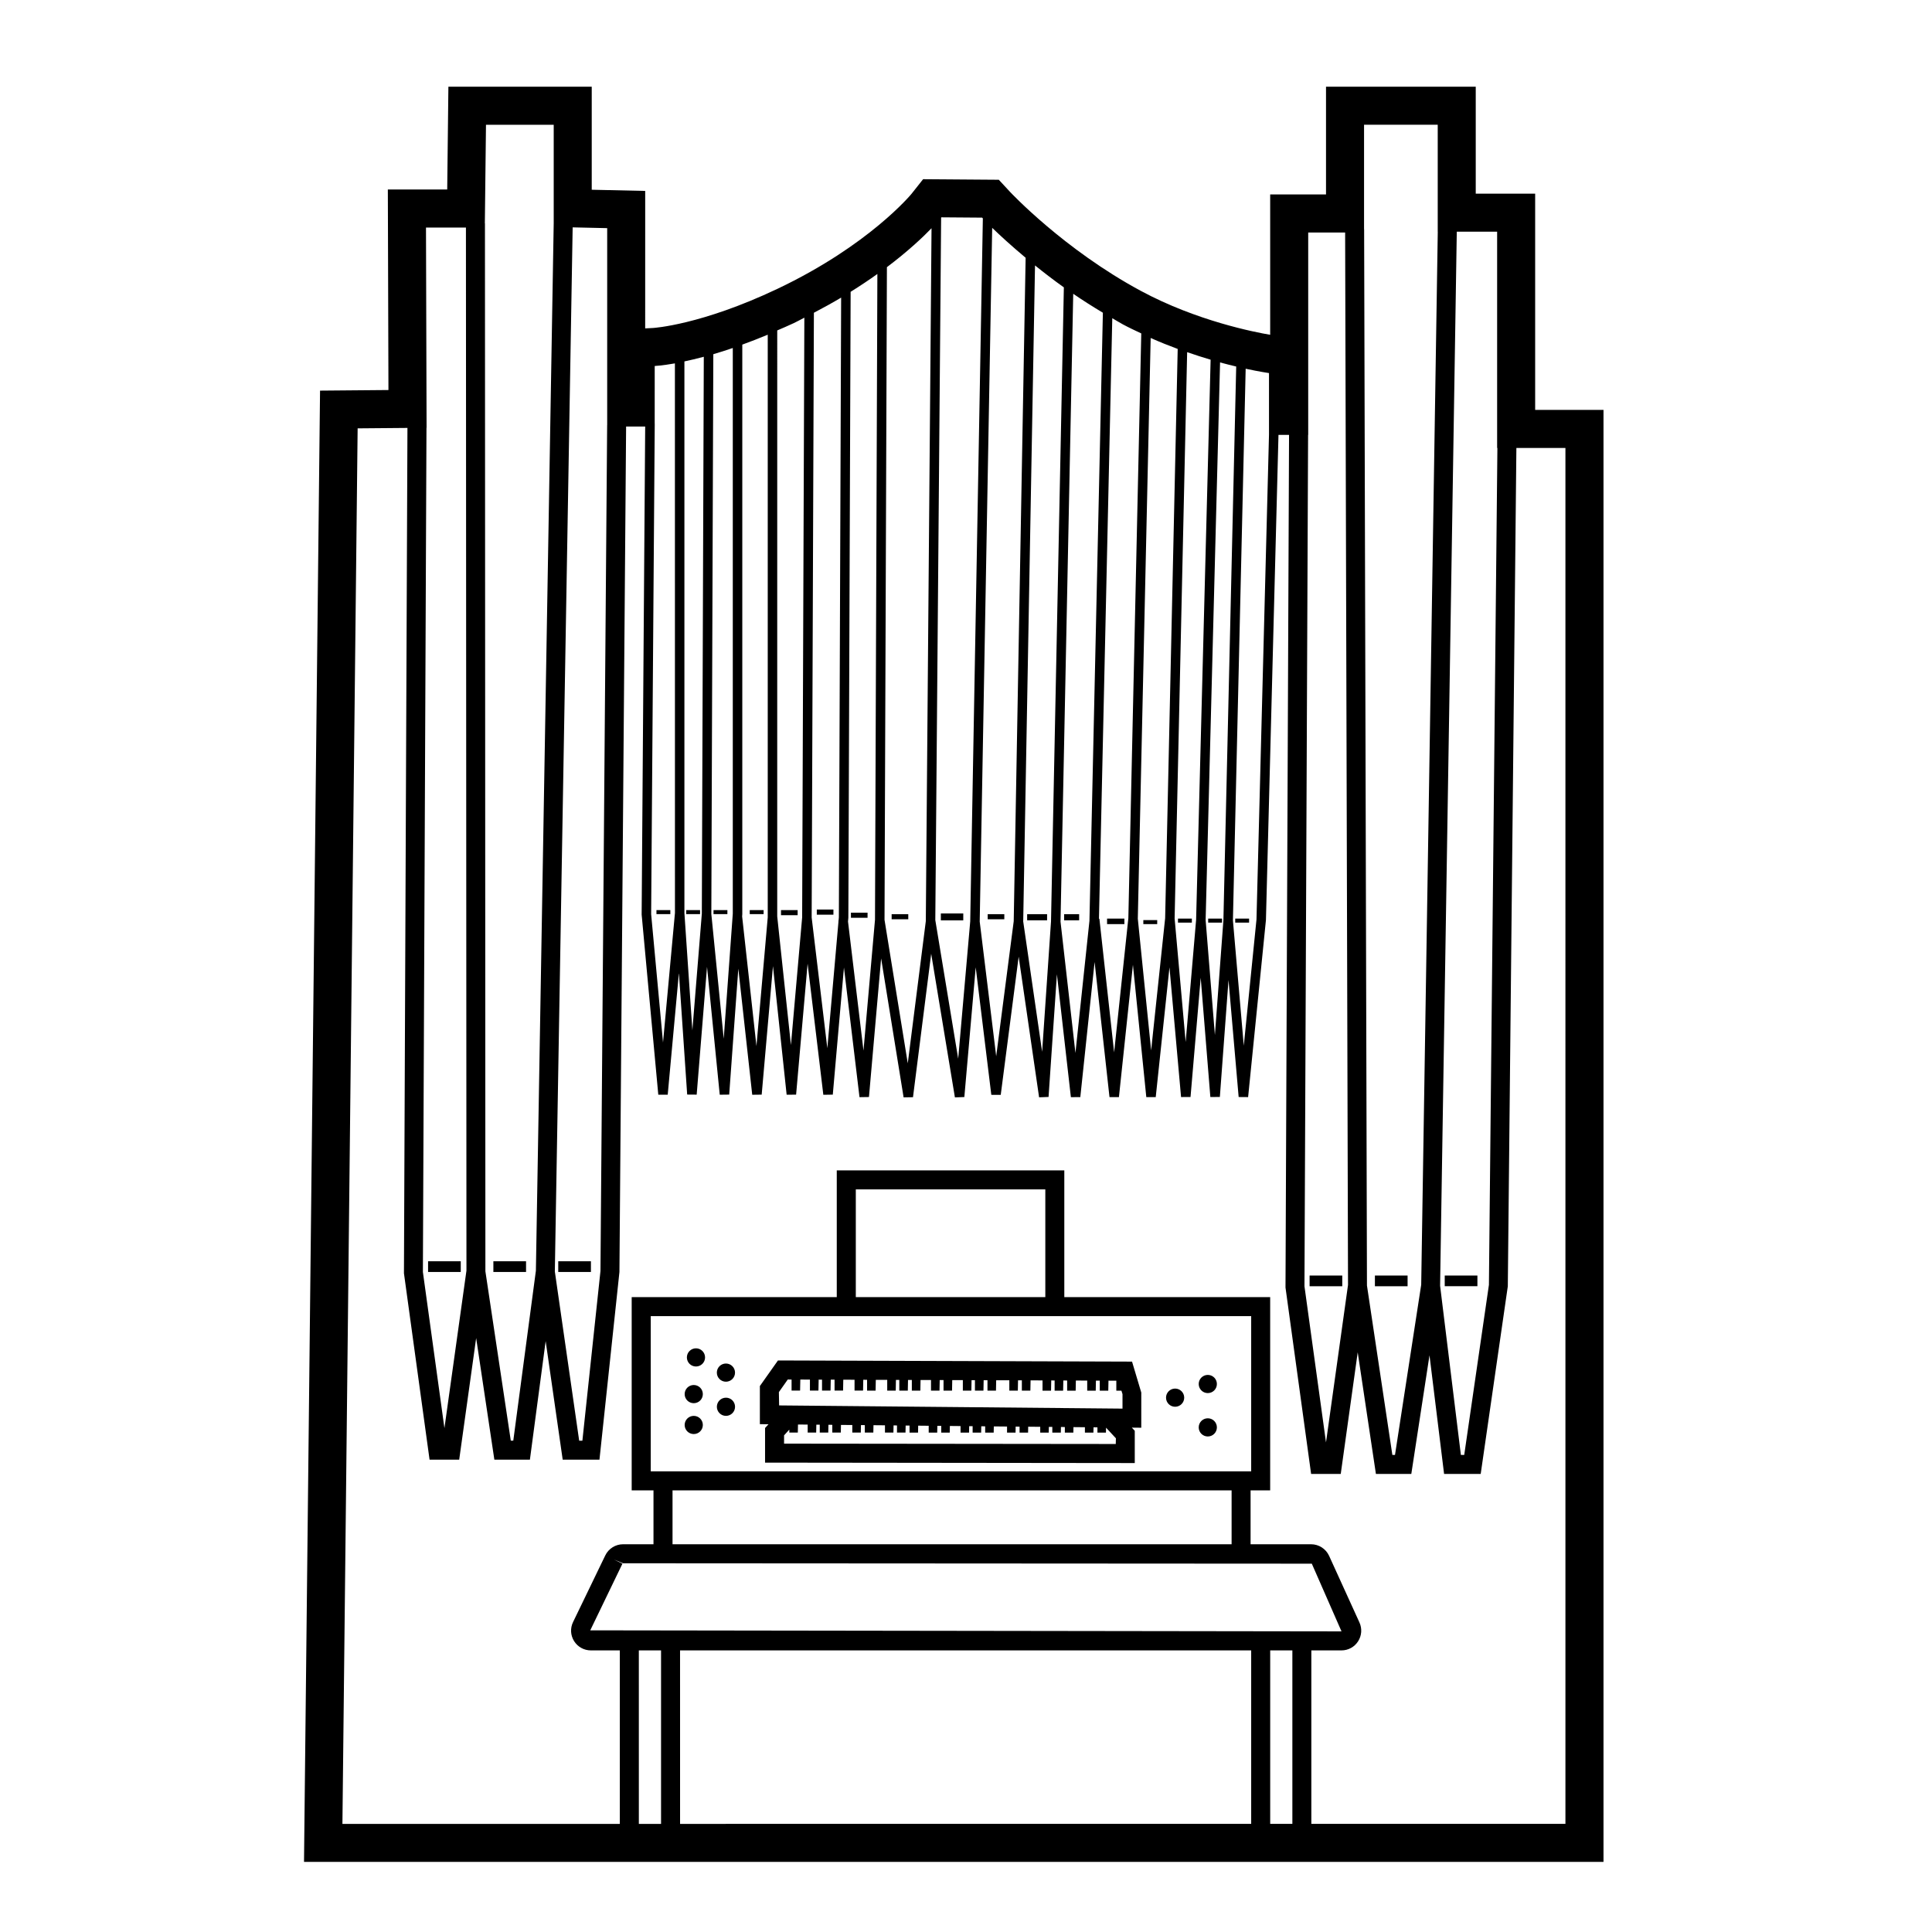 <?xml version="1.0" encoding="UTF-8"?>
<!-- Uploaded to: ICON Repo, www.svgrepo.com, Generator: ICON Repo Mixer Tools -->
<svg fill="#000000" width="800px" height="800px" version="1.1" viewBox="144 144 512 512" xmlns="http://www.w3.org/2000/svg">
 <path d="m558.86 252.63h-8.027v-57.309h-15.746v-28.34h-39.68v28.551h-14.797v37.191c-4.051-0.684-19.477-3.668-34.27-11.633-20.391-10.98-34.547-26.109-34.688-26.262l-2.961-3.191-4.352-0.031-10.785-0.082-4.922-0.035-3.055 3.859c-0.078 0.094-11.207 13.641-35.559 25.199-20.23 9.602-32.848 10.367-32.973 10.371l-2.066 0.109 0.004-26.574v-9.855l-9.852-0.219-4.316-0.094v-27.305h-10.078l-17.949 0.004h-9.961l-0.113 9.957-0.199 17.277h-15.734l0.031 10.109 0.129 43.035-8.246 0.07-9.879 0.086-0.109 9.883-4.031 369.83-0.109 10.188h10.188l324.11-0.008h10.078v-384.79zm-18.105-47.23v57.309h0.07l-2.246 221.79-6.543 45.07h-0.887l-5.508-44.836 4.422-279.33zm-15.742-28.34v28.34h0.012l-4.391 279.07-6.945 45.098h-0.699l-6.731-44.895-0.75-279.93h-0.02v-27.691zm-34.324 28.551h9.785l0.766 278.9-5.836 41.742-5.707-41.383 0.961-225.62h0.031zm-10.391 53.582-3.316 128.47-3.367 33.453-2.879-33.23 3.379-146.17c3.773 0.809 6.184 1.152 6.184 1.152zm-27.523 128.15-3.711 35.035-3.531-34.922 3.406-153.89c2.441 1.082 4.836 2.043 7.164 2.902zm5.832-150.02c2.184 0.754 4.25 1.422 6.219 2l-3.844 148.45-2.766 32.379-2.93-32.762zm8.723 2.723c1.555 0.422 2.949 0.77 4.277 1.086l-3.391 146.73-2.254 30.434-2.457-30.492zm-20.883-7.691-3.422 154.99-3.769 35.551-3.906-35.43-0.113 0.012 3.527-159.15c0.949 0.539 1.832 1.109 2.805 1.633 1.629 0.879 3.254 1.629 4.879 2.398zm-23.918 155.85-2.352 34.535-5.016-34.551 3.129-173.85c2.332 1.879 4.84 3.816 7.644 5.816zm5.887-166.35c2.477 1.699 5.098 3.367 7.859 5.019l-3.562 161.15-3.711 35.035-3.953-34.816zm-12.613-9.543-3.156 175.82-4.644 35.789-4.367-35.684 3.305-183.86c1.961 1.902 5.023 4.723 8.863 7.934zm-11.531-10.637s0.156 0.164 0.195 0.203l-3.348 186.3-3.188 36.383-6.066-36.734 1.543-186.14c0.008-0.008 0.078-0.094 0.078-0.094zm-13.406 2.809-1.516 183.64-4.781 37.672-6.16-38.035 0.633-172.96c5.629-4.25 9.516-7.922 11.824-10.316zm-24.66 183.75-2.953 33.562-4.152-34.645 0.59-160.27c2.555-1.34 4.969-2.668 7.219-4.012l-0.602 164.24-0.078 0.879-0.051 0.008zm2.617-1.012 0.605-165.89c2.582-1.617 4.941-3.188 7.086-4.727l-0.629 171.13-3.051 34.691-4.102-34.223zm-14.477-157.58c1.008-0.477 1.852-0.973 2.816-1.457l-0.582 158.92-2.973 33.852-3.633-34.102 0.004-155.29c1.449-0.637 2.836-1.203 4.367-1.93zm-28.969 10.137c1.512-0.312 3.223-0.727 5.137-1.234l-0.52 147.59-2.508 30.914-2.109-31.078zm7.66-1.914c1.602-0.469 3.344-1.023 5.16-1.645v149.93l-2.402 33.125-3.285-33.055zm7.68 148.38v-150.92c2.129-0.77 4.359-1.633 6.742-2.629v154.42l-2.992 34.105-3.793-34.363zm-17.859-145.95 0.012 145.66-3.16 34.32-3.148-34.016 0.953-129.98h-0.012l0.004-15.289s1.902-0.086 5.352-0.691zm-17.945-35.836v52.203h-0.012l-1.77 224.16-4.793 44.98h-0.848l-6.453-44.848 4.723-276.7zm-14.172-27.395v26.051l-4.723 277.63-5.992 45.047h-0.66l-6.731-44.891-0.117-277.72h-0.027l0.301-26.117zm-23.262 27.238 0.137 276.43-5.836 41.742-5.707-41.383 0.949-223.73h0.027l-0.156-53.059zm39.203 352.99 2.441 0.988 182.52 0.109 7.871 17.941-199.09-0.277 8.531-17.668zm114.34-69.547h-50.223v-28.551h50.223zm5.039 5.039h49.516v41.141h-159.12v-41.141zm44.328 46.18v14.277h-148.16v-14.277zm5.188 42.406v45.973l-151.35 0.004-0.004-45.977zm5.039 0h5.875v45.973h-5.875zm-161.43 0v45.977h-5.883l-0.004-45.977zm239.67 45.973h-67.336v-45.973h7.988c1.789 0 3.434-0.895 4.398-2.402 0.965-1.5 1.102-3.371 0.363-5l-8.051-17.676c-0.855-1.855-2.727-3.051-4.762-3.051h-16.039v-14.277h5.191v-51.219h-54.555v-33.59h-60.301v33.59h-54.348v51.219h5.777v14.277h-8.07c-1.988 0-3.836 1.156-4.703 2.953l-8.543 17.672c-0.789 1.633-0.68 3.523 0.285 5.059 0.969 1.527 2.621 2.445 4.434 2.445h7.676v45.977h-73.512l4.031-369.83 13.199-0.113-0.926 224.02 6.789 49.406h7.852l4.496-32.234 4.824 32.234h9.418l4.176-31.426 4.516 31.426h9.742l5.293-49.73 1.77-224.06h5.055l-0.938 129.32 4.41 47.742 2.5-0.004 2.965-32.254 2.191 32.223 2.519 0.02 2.742-33.867 3.367 33.887 2.508-0.031 2.418-33.379 3.684 33.422 2.508-0.031 2.988-34.055 3.625 34.078 2.508-0.023 3.047-34.707 4.168 34.746 2.508-0.039 2.957-33.68 4.121 34.352 2.508-0.039 3.223-36.73 5.957 36.824 2.488-0.043 4.82-38.023 6.289 38.074 2.5-0.098 3.012-34.379 4.133 33.793 2.5 0.012 4.75-36.625 5.414 37.273 2.508-0.098 2.215-32.504 3.699 32.562 2.5-0.012 3.785-35.809 3.949 35.812 2.5-0.004 3.711-35.066 3.543 35.062 2.5 0.004 3.641-34.398 3.07 34.379 2.508-0.004 2.699-31.617 2.555 31.613 2.519-0.012 2.293-30.992 2.688 31.008 2.508 0.02 4.723-46.922 3.324-128.58h2.801l-0.941 225.96 6.789 49.406h7.852l4.496-32.234 4.824 32.234h9.379l4.82-31.438 3.867 31.438h9.703l7.184-49.727 2.273-222.17h12.996zm-292.75-146.26h-8.66v-2.832h8.66zm17.305 0h-8.66v-2.832h8.66zm8.531-2.836h8.66v2.832h-8.66zm29.703-92h-3.676v-1.066h3.676zm149.7 1.188h3.676v1.066h-3.676zm-141.82-1.188h-3.676v-1.066h3.676zm138.33 2.254h-3.676v-1.066h3.676zm-131.09-2.254h-3.676v-1.066h3.676zm123.09 2.254h-3.676v-1.066h3.676zm-113.49-2.254h-3.676v-1.066h3.676zm100.63 1.582h3.676v1.066h-3.676zm-96.02-1.289v-1.359h4.406v1.359zm9.484-1.504h4.406v1.359h-4.406zm13.453 2.184h-4.406v-1.359h4.406zm6.383 0.395v-1.359h4.406v1.359zm25.453-1.359h4.406v1.359h-4.406zm10.457 0h5.285v1.629h-5.285zm13.777 1.633h-3.981v-1.629h3.981zm7.402-0.453h4.59v1.461h-4.59zm-44.047-1.367h5.941v1.832h-5.941zm106.38 98.793h-8.66v-2.832h8.66zm17.309 0h-8.66v-2.832h8.66zm9.844-2.836h8.66v2.832h-8.66zm-196.02 21.699c0 1.332-1.078 2.41-2.41 2.41s-2.41-1.078-2.41-2.41c0-1.332 1.078-2.41 2.41-2.41s2.41 1.082 2.41 2.41zm7.941 4.031c0 1.332-1.078 2.41-2.41 2.41-1.332 0-2.41-1.078-2.41-2.41 0-1.332 1.078-2.41 2.41-2.41 1.332 0 2.41 1.078 2.41 2.41zm114.22 6.637c0-1.332 1.078-2.41 2.41-2.41s2.41 1.078 2.41 2.41-1.078 2.41-2.41 2.41c-1.332 0.004-2.41-1.078-2.41-2.41zm8.66-3.621c0-1.332 1.078-2.41 2.41-2.41s2.41 1.078 2.41 2.41-1.078 2.41-2.41 2.41c-1.332 0.004-2.41-1.078-2.41-2.41zm0 11.496c0-1.332 1.078-2.41 2.41-2.41s2.41 1.078 2.41 2.41-1.078 2.41-2.41 2.41-2.41-1.078-2.41-2.41zm-131.41-8.82c0 1.332-1.078 2.41-2.41 2.41s-2.41-1.078-2.41-2.41c0-1.332 1.078-2.41 2.41-2.41s2.41 1.078 2.41 2.41zm0 8.18c0 1.332-1.078 2.41-2.41 2.41s-2.41-1.078-2.41-2.41 1.078-2.41 2.41-2.41 2.41 1.078 2.41 2.41zm8.535-4.82c0 1.332-1.078 2.41-2.41 2.41-1.332 0-2.41-1.078-2.41-2.41 0-1.332 1.078-2.41 2.41-2.41 1.332-0.004 2.41 1.078 2.41 2.41zm6.578-5.492v10.098l2.289 0.023-0.914 1v9.172l97.977 0.113v-8.551l-0.773-0.836 2.496 0.023 0.004-9.316-2.449-8.203-93.836-0.305zm94.316 15.355-87.902-0.094v-2.195l1.391-1.527v0.785h2.254l0.043-2.133 2.566 0.023v2.109h2.254l0.043-2.09 0.906 0.008v2.082h2.254l0.043-2.059 1.027 0.012v2.051h2.254l0.039-2.027 3.004 0.027v2h2.254l0.039-1.98 1.027 0.008v1.969h2.254l0.039-1.949 3.043 0.027v1.918l2.238 0.008 0.039-1.898 0.91 0.008v1.891h2.254l0.039-1.867 1.031 0.012v1.859h2.254l0.035-1.836 2.789 0.027v1.812h2.254l0.035-1.789 1.031 0.008v1.781h2.254l0.035-1.758 2.828 0.027v1.734h2.254l0.035-1.711 0.914 0.008v1.703h2.254l0.035-1.68 1.035 0.012v1.672h2.254l0.035-1.648 3.504 0.031v1.617h2.254l0.031-1.598 1.035 0.008v1.586h2.254l0.031-1.566 3.188 0.031v1.535h2.254l0.031-1.516 0.918 0.008v1.504h2.254l0.031-1.484 1.035 0.012v1.473h2.254l0.031-1.453 3.031 0.027v1.426h2.254l0.027-1.402 1.039 0.012v1.395h2.254l0.027-1.312 2.613 2.816zm-89.277-13.75 2.352-3.336 1.012 0.004v2.93h2.254l0.059-2.922 2.551 0.008v2.914h2.254l0.059-2.906 0.891 0.004v2.902h2.254l0.059-2.898 1.008 0.004v2.894h2.254l0.059-2.887 2.984 0.012v2.875h2.254l0.059-2.867 1.008 0.004v2.867h2.254l0.059-2.856 3.023 0.012v2.848h2.254l0.055-2.84 0.891 0.004v2.836h2.254l0.055-2.828 1.012 0.004v2.828h2.254l0.055-2.82 2.769 0.008v2.809h2.254l0.055-2.801 1.012 0.004v2.801h2.254l0.055-2.793 2.809 0.008v2.781h2.254l0.055-2.773 0.895 0.004v2.773h2.254l0.055-2.766 1.012 0.004v2.762h2.254l0.055-2.754 3.481 0.012v2.742h2.254l0.055-2.734 1.012 0.004v2.731h2.254l0.055-2.723 3.168 0.012v2.715h2.254l0.055-2.707 0.895 0.004v2.703h2.254l0.055-2.695 1.012 0.004v2.691h2.254l0.055-2.684 3.008 0.012v2.676h2.254l0.055-2.668 1.016 0.004v2.664h2.254l0.055-2.656 2.078 0.008v2.648h1.352l0.285 0.91v3.844l-91-0.848z"/>
</svg>